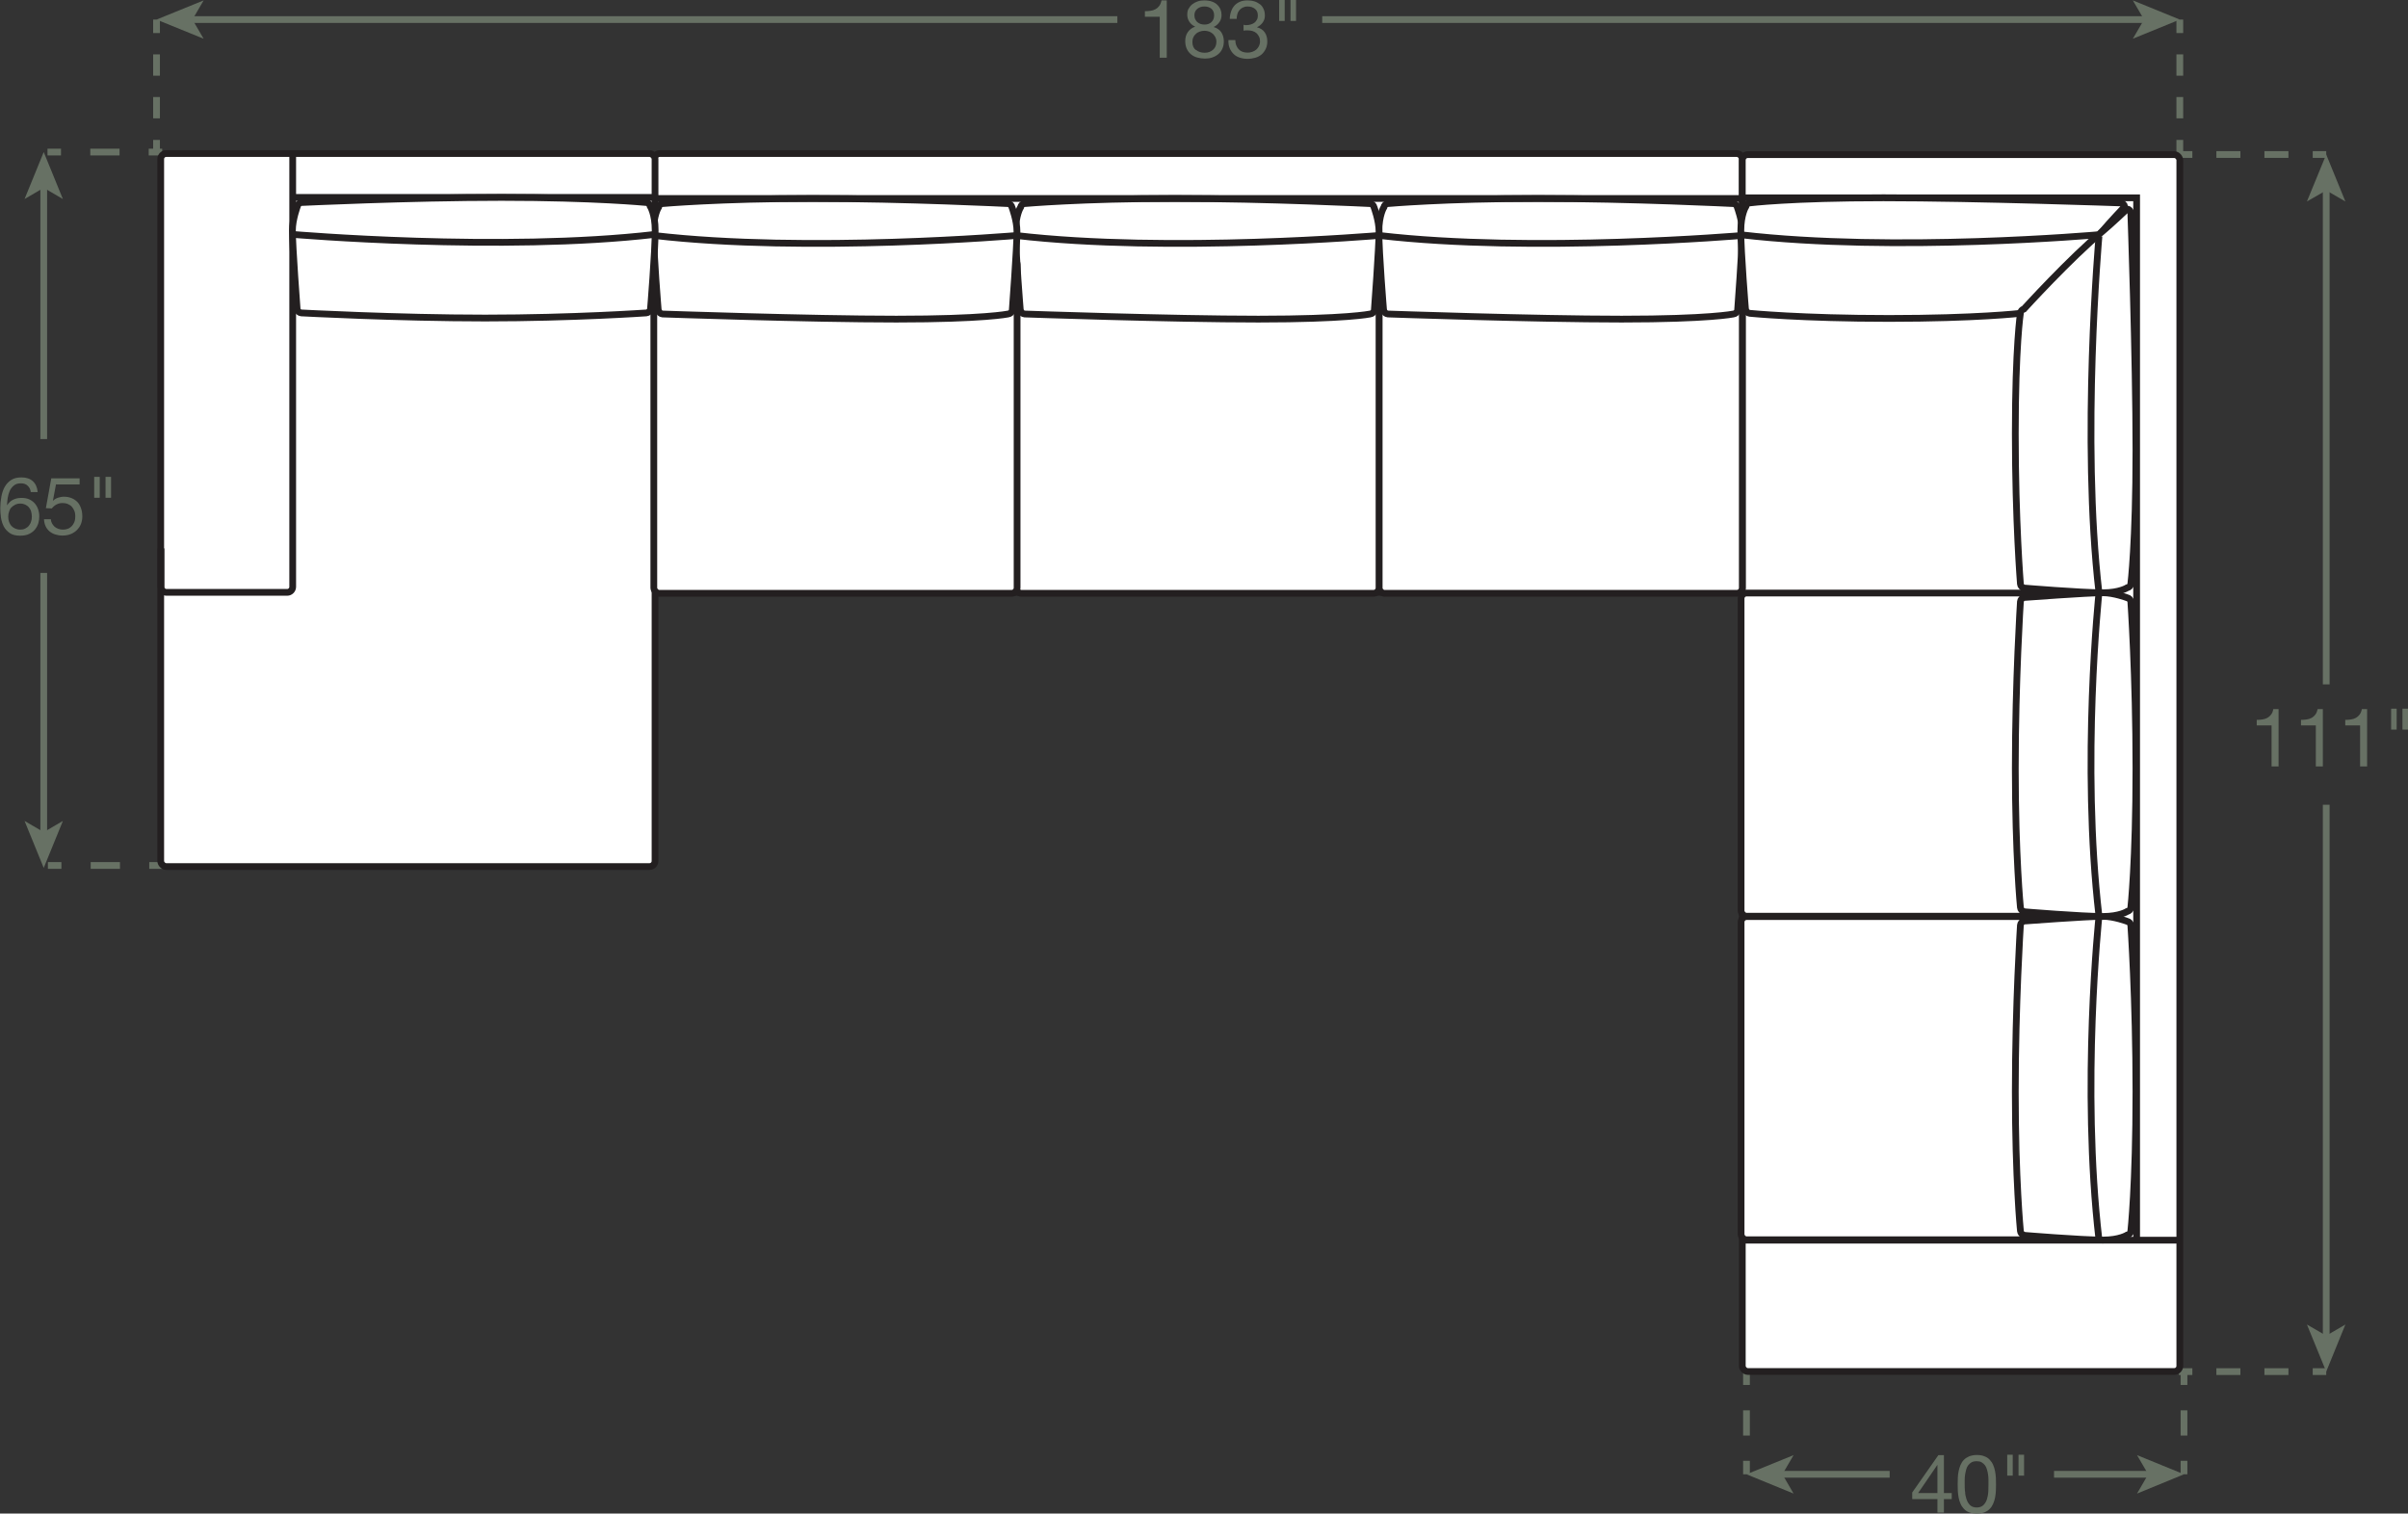 <?xml version="1.0" encoding="UTF-8"?><svg id="Layer_2" xmlns="http://www.w3.org/2000/svg" viewBox="0 0 178.44 112.17"><rect x="0" y="0" width="178.44" height="112.17" fill="#333333" stroke="none"/><defs><style>.cls-1{stroke-dasharray:0 .57;}.cls-1,.cls-2,.cls-3,.cls-4,.cls-5,.cls-6,.cls-7,.cls-8{stroke-width:.5px;}.cls-1,.cls-2,.cls-3,.cls-4,.cls-5,.cls-7,.cls-8{fill:none;}.cls-1,.cls-2,.cls-6{stroke:#231f20;}.cls-3,.cls-4,.cls-5,.cls-7,.cls-8{stroke:#677164;}.cls-4{stroke-dasharray:0 0 1.87 1.87;}.cls-5{stroke-dasharray:0 0 1.58 1.58;}.cls-6,.cls-9{fill:#fff;}.cls-7{stroke-dasharray:0 0 2.17 2.17;}.cls-8{stroke-dasharray:0 0 1.78 1.78;}.cls-9,.cls-10{stroke-width:0px;}.cls-10{fill:#677164;}</style></defs><g id="Layer_1-2"><line class="cls-3" x1="3.52" y1="11.27" x2="4.52" y2="11.27"/><line class="cls-7" x1="6.69" y1="11.27" x2="9.94" y2="11.27"/><line class="cls-3" x1="11.02" y1="11.27" x2="12.02" y2="11.27"/><line class="cls-3" x1="3.55" y1="64.14" x2="4.55" y2="64.14"/><line class="cls-7" x1="6.72" y1="64.14" x2="9.97" y2="64.14"/><line class="cls-3" x1="11.06" y1="64.14" x2="12.06" y2="64.14"/><path class="cls-10" d="m2.04,35.99c-.12-.12-.29-.17-.49-.17-.22,0-.39.05-.52.16-.13.11-.24.24-.31.4-.07.16-.12.34-.15.53-.03.19-.04.36-.05.53h.01c.12-.18.27-.33.45-.41.18-.09.38-.13.62-.13.21,0,.39.03.55.1.16.07.3.17.41.29.11.12.2.27.26.44.06.17.09.35.09.55,0,.16-.02.32-.07.49s-.13.32-.24.46c-.11.14-.26.25-.44.34-.18.09-.41.13-.67.13-.32,0-.57-.06-.76-.19-.19-.13-.34-.29-.45-.49-.1-.2-.17-.42-.21-.66-.03-.24-.05-.47-.05-.7,0-.29.03-.58.08-.85.05-.27.13-.52.25-.73.12-.21.28-.38.48-.51.2-.13.45-.19.76-.19.35,0,.63.09.84.28.21.19.33.46.36.81h-.51c-.02-.19-.1-.35-.22-.46Zm-.92,1.42c-.11.05-.2.12-.28.2s-.13.19-.17.31c-.04.12-.06.24-.06.38s.02.26.06.37c.04.12.1.22.17.3s.17.15.28.2c.11.05.24.08.38.08s.26-.02.37-.08c.11-.05.2-.12.27-.21.07-.09.13-.19.16-.3.04-.11.06-.23.06-.36,0-.13-.02-.26-.05-.38-.03-.12-.09-.22-.16-.31s-.16-.15-.27-.21c-.11-.05-.23-.08-.38-.08s-.27.03-.38.08Z"/><path class="cls-10" d="m4.15,35.89l-.23,1.22h.01c.09-.09.21-.17.36-.22.15-.05.29-.08.44-.08.19,0,.37.03.53.09.17.06.31.15.44.27s.22.27.29.46c.07.18.11.39.11.64,0,.18-.03.36-.09.53-.06.17-.16.32-.28.45-.12.13-.28.24-.46.32-.19.08-.4.12-.65.12-.18,0-.36-.03-.52-.08s-.31-.13-.43-.23c-.12-.1-.22-.23-.29-.38-.07-.15-.11-.32-.12-.52h.51c0,.11.03.21.08.3.05.09.11.18.19.25s.17.12.28.16.22.06.35.06c.12,0,.24-.02.35-.06.11-.04.21-.11.29-.19s.15-.19.2-.31c.05-.13.07-.27.07-.44,0-.14-.02-.27-.07-.39s-.11-.22-.19-.31-.19-.15-.3-.2c-.12-.05-.25-.07-.39-.07-.17,0-.32.04-.45.11-.13.07-.25.17-.34.29l-.44-.02.4-2.21h2.1v.45h-1.72Z"/><path class="cls-10" d="m7.39,35.34v1.55h-.41v-1.55h.41Zm.84,0v1.55h-.41v-1.55h.41Z"/><line class="cls-3" x1="3.24" y1="61.85" x2="3.24" y2="42.46"/><polygon class="cls-10" points="3.24 64.32 4.66 60.84 3.24 61.67 1.82 60.84 3.24 64.32"/><line class="cls-3" x1="3.24" y1="13.74" x2="3.24" y2="32.54"/><polygon class="cls-10" points="3.24 11.27 1.82 14.75 3.24 13.92 4.66 14.75 3.24 11.27"/><line class="cls-3" x1="161.46" y1="11.45" x2="162.46" y2="11.45"/><line class="cls-8" x1="164.24" y1="11.45" x2="170.49" y2="11.45"/><line class="cls-3" x1="171.38" y1="11.45" x2="172.38" y2="11.45"/><line class="cls-3" x1="161.46" y1="101.65" x2="162.46" y2="101.65"/><line class="cls-8" x1="164.24" y1="101.65" x2="170.49" y2="101.65"/><line class="cls-3" x1="171.38" y1="101.65" x2="172.38" y2="101.65"/><path class="cls-10" d="m168.33,56.81v-3.05h-1.1v-.41c.14,0,.28-.01.42-.03.14-.02.26-.06.37-.12.11-.06.2-.14.28-.25.08-.1.13-.24.16-.4h.39v4.25h-.51Z"/><path class="cls-10" d="m171.61,56.81v-3.05h-1.1v-.41c.14,0,.28-.01.42-.03.14-.02.26-.06.37-.12.11-.06.2-.14.28-.25.08-.1.13-.24.16-.4h.39v4.25h-.51Z"/><path class="cls-10" d="m174.89,56.81v-3.05h-1.1v-.41c.14,0,.28-.01.42-.03.14-.02.26-.06.37-.12.11-.06.2-.14.28-.25.08-.1.13-.24.16-.4h.39v4.25h-.51Z"/><path class="cls-10" d="m177.6,52.52v1.55h-.41v-1.55h.41Zm.84,0v1.55h-.41v-1.55h.41Z"/><line class="cls-3" x1="172.38" y1="99.17" x2="172.38" y2="59.64"/><polygon class="cls-10" points="172.38 101.65 173.8 98.16 172.38 98.99 170.95 98.16 172.38 101.65"/><line class="cls-3" x1="172.38" y1="13.92" x2="172.38" y2="50.72"/><polygon class="cls-10" points="172.38 11.45 170.95 14.93 172.38 14.11 173.8 14.93 172.38 11.45"/><line class="cls-3" x1="161.53" y1="1.45" x2="161.53" y2="2.45"/><line class="cls-5" x1="161.53" y1="4.03" x2="161.53" y2="9.58"/><line class="cls-3" x1="161.53" y1="10.37" x2="161.53" y2="11.37"/><line class="cls-3" x1="11.6" y1="1.45" x2="11.6" y2="2.45"/><line class="cls-5" x1="11.6" y1="4.03" x2="11.6" y2="9.58"/><line class="cls-3" x1="11.6" y1="10.37" x2="11.6" y2="11.37"/><path class="cls-10" d="m85.94,4.28V1.24h-1.1v-.41c.14,0,.28-.01.42-.03.14-.02.26-.06.37-.12.11-.06.2-.14.28-.25s.13-.24.16-.4h.39v4.25h-.51Z"/><path class="cls-10" d="m88.08.65c.07-.13.16-.25.28-.34.12-.09.25-.16.4-.21.15-.05.31-.07.47-.07.23,0,.43.03.59.09s.3.14.4.25c.1.1.18.22.23.35s.07.26.07.4c0,.19-.05.37-.16.52-.11.16-.25.28-.43.36.26.08.45.21.57.39s.19.41.19.67c0,.21-.04.39-.11.55-.07.16-.17.29-.3.4-.13.11-.28.19-.45.25-.17.06-.36.08-.55.08s-.39-.03-.57-.08c-.18-.05-.33-.13-.46-.24s-.23-.24-.31-.41c-.07-.16-.11-.35-.11-.57,0-.25.06-.47.19-.66.13-.19.31-.32.55-.41-.18-.07-.32-.19-.43-.35-.11-.16-.16-.34-.16-.53,0-.18.03-.33.1-.46Zm.54,3.04c.17.15.39.22.65.22.13,0,.25-.02.35-.06.11-.04.2-.1.28-.17.08-.07.14-.16.18-.26s.06-.21.06-.33-.02-.22-.07-.32-.11-.18-.19-.26c-.08-.07-.17-.13-.28-.17-.11-.04-.22-.06-.34-.06s-.24.02-.35.06-.21.09-.29.17c-.08.07-.15.16-.19.26-.05.1-.07.21-.07.34,0,.26.08.46.25.6Zm-.04-2.25c.04.09.09.16.16.21.07.06.15.1.24.13.09.03.19.04.29.04.2,0,.37-.06.5-.18s.2-.29.2-.5-.07-.38-.2-.49c-.13-.11-.31-.17-.51-.17-.1,0-.2.01-.29.04-.09.03-.17.07-.24.13-.07.06-.12.12-.16.2s-.06.17-.06.28c0,.12.02.22.06.3Z"/><path class="cls-10" d="m92.22,1.86h.17c.11,0,.21-.02.31-.05.1-.03.18-.07.26-.13s.13-.13.18-.22.07-.19.07-.3c0-.23-.07-.4-.22-.51-.14-.11-.32-.17-.54-.17-.14,0-.25.03-.36.08-.1.05-.19.12-.25.2-.07.08-.12.18-.15.29-.03.11-.05.23-.05.35h-.51c0-.2.04-.39.1-.56.06-.17.14-.31.25-.43.11-.12.24-.21.4-.28s.35-.1.56-.1c.18,0,.35.02.51.07s.29.12.41.21c.12.09.21.21.27.35.07.14.1.31.1.51s-.06.36-.17.51c-.11.15-.25.26-.42.34h0c.26.07.45.19.58.38s.19.41.19.67c0,.21-.04.4-.12.56-.08.16-.18.3-.31.41-.13.11-.29.19-.46.24-.18.05-.37.08-.57.08-.22,0-.41-.03-.59-.09s-.33-.15-.45-.27-.22-.26-.29-.44c-.07-.17-.1-.37-.09-.59h.51c0,.28.09.5.24.67.15.17.37.26.67.26.12,0,.24-.02.35-.06.11-.04.21-.09.29-.16.08-.07.15-.16.2-.26.05-.1.08-.22.08-.35s-.02-.25-.07-.35c-.05-.1-.11-.19-.19-.26-.08-.07-.17-.12-.29-.16-.11-.03-.23-.05-.36-.05-.11,0-.21,0-.31.02v-.43s.04,0,.05,0Z"/><path class="cls-10" d="m95.2,0v1.55h-.41V0h.41Zm.84,0v1.55h-.41V0h.41Z"/><line class="cls-3" x1="14.08" y1="1.45" x2="82.8" y2="1.45"/><polygon class="cls-10" points="11.6 1.45 15.09 2.87 14.26 1.45 15.09 .03 11.6 1.45"/><line class="cls-3" x1="159.06" y1="1.45" x2="97.98" y2="1.45"/><polygon class="cls-10" points="161.53 1.45 158.05 .03 158.88 1.45 158.05 2.87 161.53 1.45"/><line class="cls-3" x1="161.84" y1="109.26" x2="161.84" y2="108.26"/><line class="cls-4" x1="161.84" y1="106.39" x2="161.84" y2="103.58"/><line class="cls-3" x1="161.84" y1="102.64" x2="161.84" y2="101.64"/><line class="cls-3" x1="129.42" y1="109.26" x2="129.42" y2="108.26"/><line class="cls-4" x1="129.42" y1="106.39" x2="129.42" y2="103.58"/><line class="cls-3" x1="129.42" y1="102.64" x2="129.42" y2="101.64"/><path class="cls-10" d="m144.63,110.65v.45h-.58v1h-.48v-1h-1.87v-.49l1.94-2.77h.41v2.81h.58Zm-1.06-2.08h-.01l-1.42,2.08h1.43v-2.08Z"/><path class="cls-10" d="m145.08,109.52c0-.17.03-.33.06-.49s.08-.31.14-.46c.06-.14.14-.27.25-.38.1-.11.24-.19.39-.26.16-.06.35-.1.57-.1s.41.03.57.1c.16.06.29.15.39.26.1.11.19.23.25.38.06.14.11.3.14.46.03.16.05.32.06.49,0,.17.01.33.01.49s0,.32-.01.49-.03.33-.06.49c-.03.16-.08.31-.14.45-.06.14-.14.27-.25.38-.1.11-.23.19-.39.26-.16.06-.35.09-.57.09s-.41-.03-.57-.09c-.16-.06-.29-.15-.39-.26-.1-.11-.19-.23-.25-.38-.06-.14-.11-.29-.14-.45-.03-.16-.05-.32-.06-.49,0-.17-.01-.33-.01-.49s0-.32.01-.49Zm.54,1.02c0,.2.04.38.1.56s.14.32.26.44.29.18.5.18.38-.06.5-.18.21-.27.26-.44c.05-.17.09-.36.1-.56s.01-.38.01-.54c0-.1,0-.22,0-.34s-.01-.25-.03-.38c-.02-.13-.04-.25-.08-.37-.03-.12-.08-.23-.15-.32s-.15-.16-.25-.22-.22-.08-.37-.08-.27.03-.37.08c-.1.06-.18.13-.25.22-.07.09-.12.2-.15.32s-.06.24-.08.37-.03.25-.03.38,0,.24,0,.34c0,.16,0,.34.02.54Z"/><path class="cls-10" d="m149.15,107.81v1.55h-.41v-1.55h.41Zm.84,0v1.55h-.41v-1.55h.41Z"/><line class="cls-3" x1="131.89" y1="109.26" x2="140.03" y2="109.26"/><polygon class="cls-10" points="129.42 109.26 132.91 110.69 132.08 109.26 132.91 107.84 129.42 109.26"/><line class="cls-3" x1="159.37" y1="109.26" x2="152.21" y2="109.26"/><polygon class="cls-10" points="161.84 109.26 158.36 107.84 159.19 109.26 158.36 110.69 161.84 109.26"/><rect class="cls-9" x="48.48" y="11.38" width="80.63" height="32.52" rx=".41" ry=".41"/><rect class="cls-2" x="48.48" y="11.38" width="80.63" height="32.52" rx=".41" ry=".41"/><rect class="cls-9" x="129.11" y="11.46" width="32.42" height="90.18" rx=".41" ry=".41"/><rect class="cls-2" x="129.11" y="11.46" width="32.42" height="90.18" rx=".41" ry=".41"/><rect class="cls-9" x="11.91" y="11.38" width="36.63" height="52.84" rx=".41" ry=".41"/><rect class="cls-2" x="11.91" y="11.38" width="36.63" height="52.84" rx=".41" ry=".41"/><line class="cls-2" x1="48.48" y1="19.18" x2="129.11" y2="19.18"/><rect class="cls-9" x="102.19" y="19.18" width="26.92" height="24.79" rx=".41" ry=".41"/><rect class="cls-2" x="102.19" y="19.18" width="26.92" height="24.79" rx=".41" ry=".41"/><path class="cls-6" d="m102.54,23.01c.03.13.17.25.3.26,0,0,10.83.38,17.33.38,6.5,0,8.29-.38,8.29-.38.13-.01.27-.13.3-.26,0,0,.35-4.64.35-5.86,0-.81-.37-1.79-.37-1.79-.02-.13-.15-.25-.28-.27,0,0-7.58-.38-14.49-.38s-11.14.38-11.14.38c-.13.01-.26.14-.28.27,0,0-.37.57-.37,1.79,0,1.63.35,5.86.35,5.86Z"/><path class="cls-2" d="m129.11,17.45s-15.54,1.33-26.92,0"/><rect class="cls-9" x="75.27" y="19.18" width="26.92" height="24.79" rx=".41" ry=".41"/><rect class="cls-2" x="75.27" y="19.18" width="26.92" height="24.79" rx=".41" ry=".41"/><path class="cls-6" d="m75.62,23.01c.03.13.17.25.3.26,0,0,10.83.38,17.33.38,6.5,0,8.29-.38,8.29-.38.13-.01.27-.13.3-.26,0,0,.35-4.64.35-5.86,0-.81-.37-1.79-.37-1.79-.02-.13-.15-.25-.28-.27,0,0-7.58-.38-14.49-.38s-11.14.38-11.14.38c-.13.01-.26.14-.28.27,0,0-.37.57-.37,1.79,0,1.63.35,5.86.35,5.86Z"/><path class="cls-2" d="m102.19,17.45s-15.54,1.33-26.92,0"/><rect class="cls-9" x="48.45" y="19.18" width="26.92" height="24.79" rx=".41" ry=".41"/><rect class="cls-2" x="48.45" y="19.18" width="26.92" height="24.79" rx=".41" ry=".41"/><path class="cls-6" d="m48.79,23.01c.03.13.17.25.3.26,0,0,10.83.38,17.33.38,6.5,0,8.29-.38,8.29-.38.13-.01.27-.13.3-.26,0,0,.35-4.64.35-5.86,0-.81-.37-1.79-.37-1.79-.02-.13-.15-.25-.28-.27,0,0-7.58-.38-14.49-.38s-11.14.38-11.14.38c-.13.01-.26.14-.28.27,0,0-.37.57-.37,1.79,0,1.63.35,5.86.35,5.86Z"/><path class="cls-2" d="m75.37,17.45s-15.54,1.33-26.92,0"/><line class="cls-2" x1="48.54" y1="14.71" x2="129.11" y2="14.71"/><line class="cls-1" x1="161.27" y1="11.82" x2="153.81" y2="19.13"/><polyline class="cls-2" points="129.02 14.66 158.33 14.66 158.33 91.89"/><polyline class="cls-2" points="129.02 19.13 153.84 19.13 153.84 91.89"/><path class="cls-6" d="m129.36,22.96c.03.13.17.25.3.26,0,0,3.82.38,10.32.38,6.5,0,9.75-.38,9.75-.38.13-.01.27-.13.3-.26,0,0,3.76-3.42,5.79-5.86.52-.62,1.63-1.79,1.63-1.79-.02-.13-.15-.25-.28-.27,0,0-10.69-.38-17.6-.38-6.91,0-9.92.38-9.92.38-.13.01-.26.14-.28.27,0,0-.37.57-.37,1.79,0,1.63.35,5.86.35,5.86Z"/><path class="cls-2" d="m155.44,17.4s-15.04,1.33-26.42,0"/><path class="cls-6" d="m149.98,43.58c-.13-.03-.25-.17-.26-.3,0,0-.38-4.64-.38-11.14s.38-8.94.38-8.94c.01-.13.13-.27.26-.3,0,0,3.42-3.76,5.86-5.79.62-.52,1.79-1.63,1.79-1.63.13.02.25.15.27.28,0,0,.38,10.69.38,17.6,0,6.91-.38,9.92-.38,9.92-.01.13-.14.26-.27.28,0,0-.57.37-1.79.37-1.63,0-5.86-.35-5.86-.35Z"/><path class="cls-2" d="m155.54,17.51s-1.33,15.04,0,26.42"/><line class="cls-2" x1="129.02" y1="91.91" x2="161.53" y2="91.91"/><rect class="cls-9" x="129.02" y="67.93" width="24.79" height="23.95" rx=".41" ry=".41"/><rect class="cls-2" x="129.02" y="67.93" width="24.79" height="23.95" rx=".41" ry=".41"/><path class="cls-6" d="m149.98,91.54c-.13-.03-.25-.17-.26-.3,0,0-.38-3.82-.38-10.32,0-6.5.38-12.36.38-12.36.01-.13.13-.27.26-.3,0,0,4.64-.35,5.86-.35.81,0,1.79.37,1.79.37.13.02.25.15.27.28,0,0,.38,5.45.38,12.36,0,6.91-.38,10.33-.38,10.33-.01.13-.14.26-.27.28,0,0-.57.37-1.79.37-1.63,0-5.86-.35-5.86-.35Z"/><path class="cls-2" d="m155.54,67.9s-1.33,12.6,0,23.98"/><rect class="cls-9" x="129.02" y="43.95" width="24.79" height="23.95" rx=".41" ry=".41"/><rect class="cls-2" x="129.02" y="43.95" width="24.79" height="23.95" rx=".41" ry=".41"/><path class="cls-6" d="m149.98,67.56c-.13-.03-.25-.17-.26-.3,0,0-.38-3.82-.38-10.32,0-6.5.38-12.36.38-12.36.01-.13.13-.27.26-.3,0,0,4.64-.35,5.86-.35.81,0,1.79.37,1.79.37.13.02.25.15.27.28,0,0,.38,5.45.38,12.36,0,6.91-.38,10.33-.38,10.33-.01.13-.14.26-.27.28,0,0-.57.37-1.79.37-1.63,0-5.86-.35-5.86-.35Z"/><path class="cls-2" d="m155.54,43.92s-1.33,12.6,0,23.98"/><line class="cls-2" x1="21.69" y1="14.63" x2="48.54" y2="14.63"/><line class="cls-2" x1="21.69" y1="19.1" x2="48.54" y2="19.1"/><path class="cls-2" d="m21.69,11.38v32.11c0,.22-.18.41-.41.41h-8.94c-.22,0-.41-.18-.41-.41v-2.85"/><path class="cls-6" d="m48.2,22.93c-.03.13-.17.25-.3.26,0,0-5.45.38-11.95.38s-13.63-.38-13.63-.38c-.13-.01-.27-.13-.3-.26,0,0-.35-4.64-.35-5.86,0-.81.37-1.79.37-1.79.02-.13.15-.25.28-.27,0,0,7.94-.38,14.85-.38s10.73.38,10.73.38c.13.01.26.14.28.27,0,0,.37.57.37,1.79,0,1.63-.35,5.86-.35,5.86Z"/><path class="cls-2" d="m21.67,17.37s15.5,1.33,26.88,0"/></g></svg>